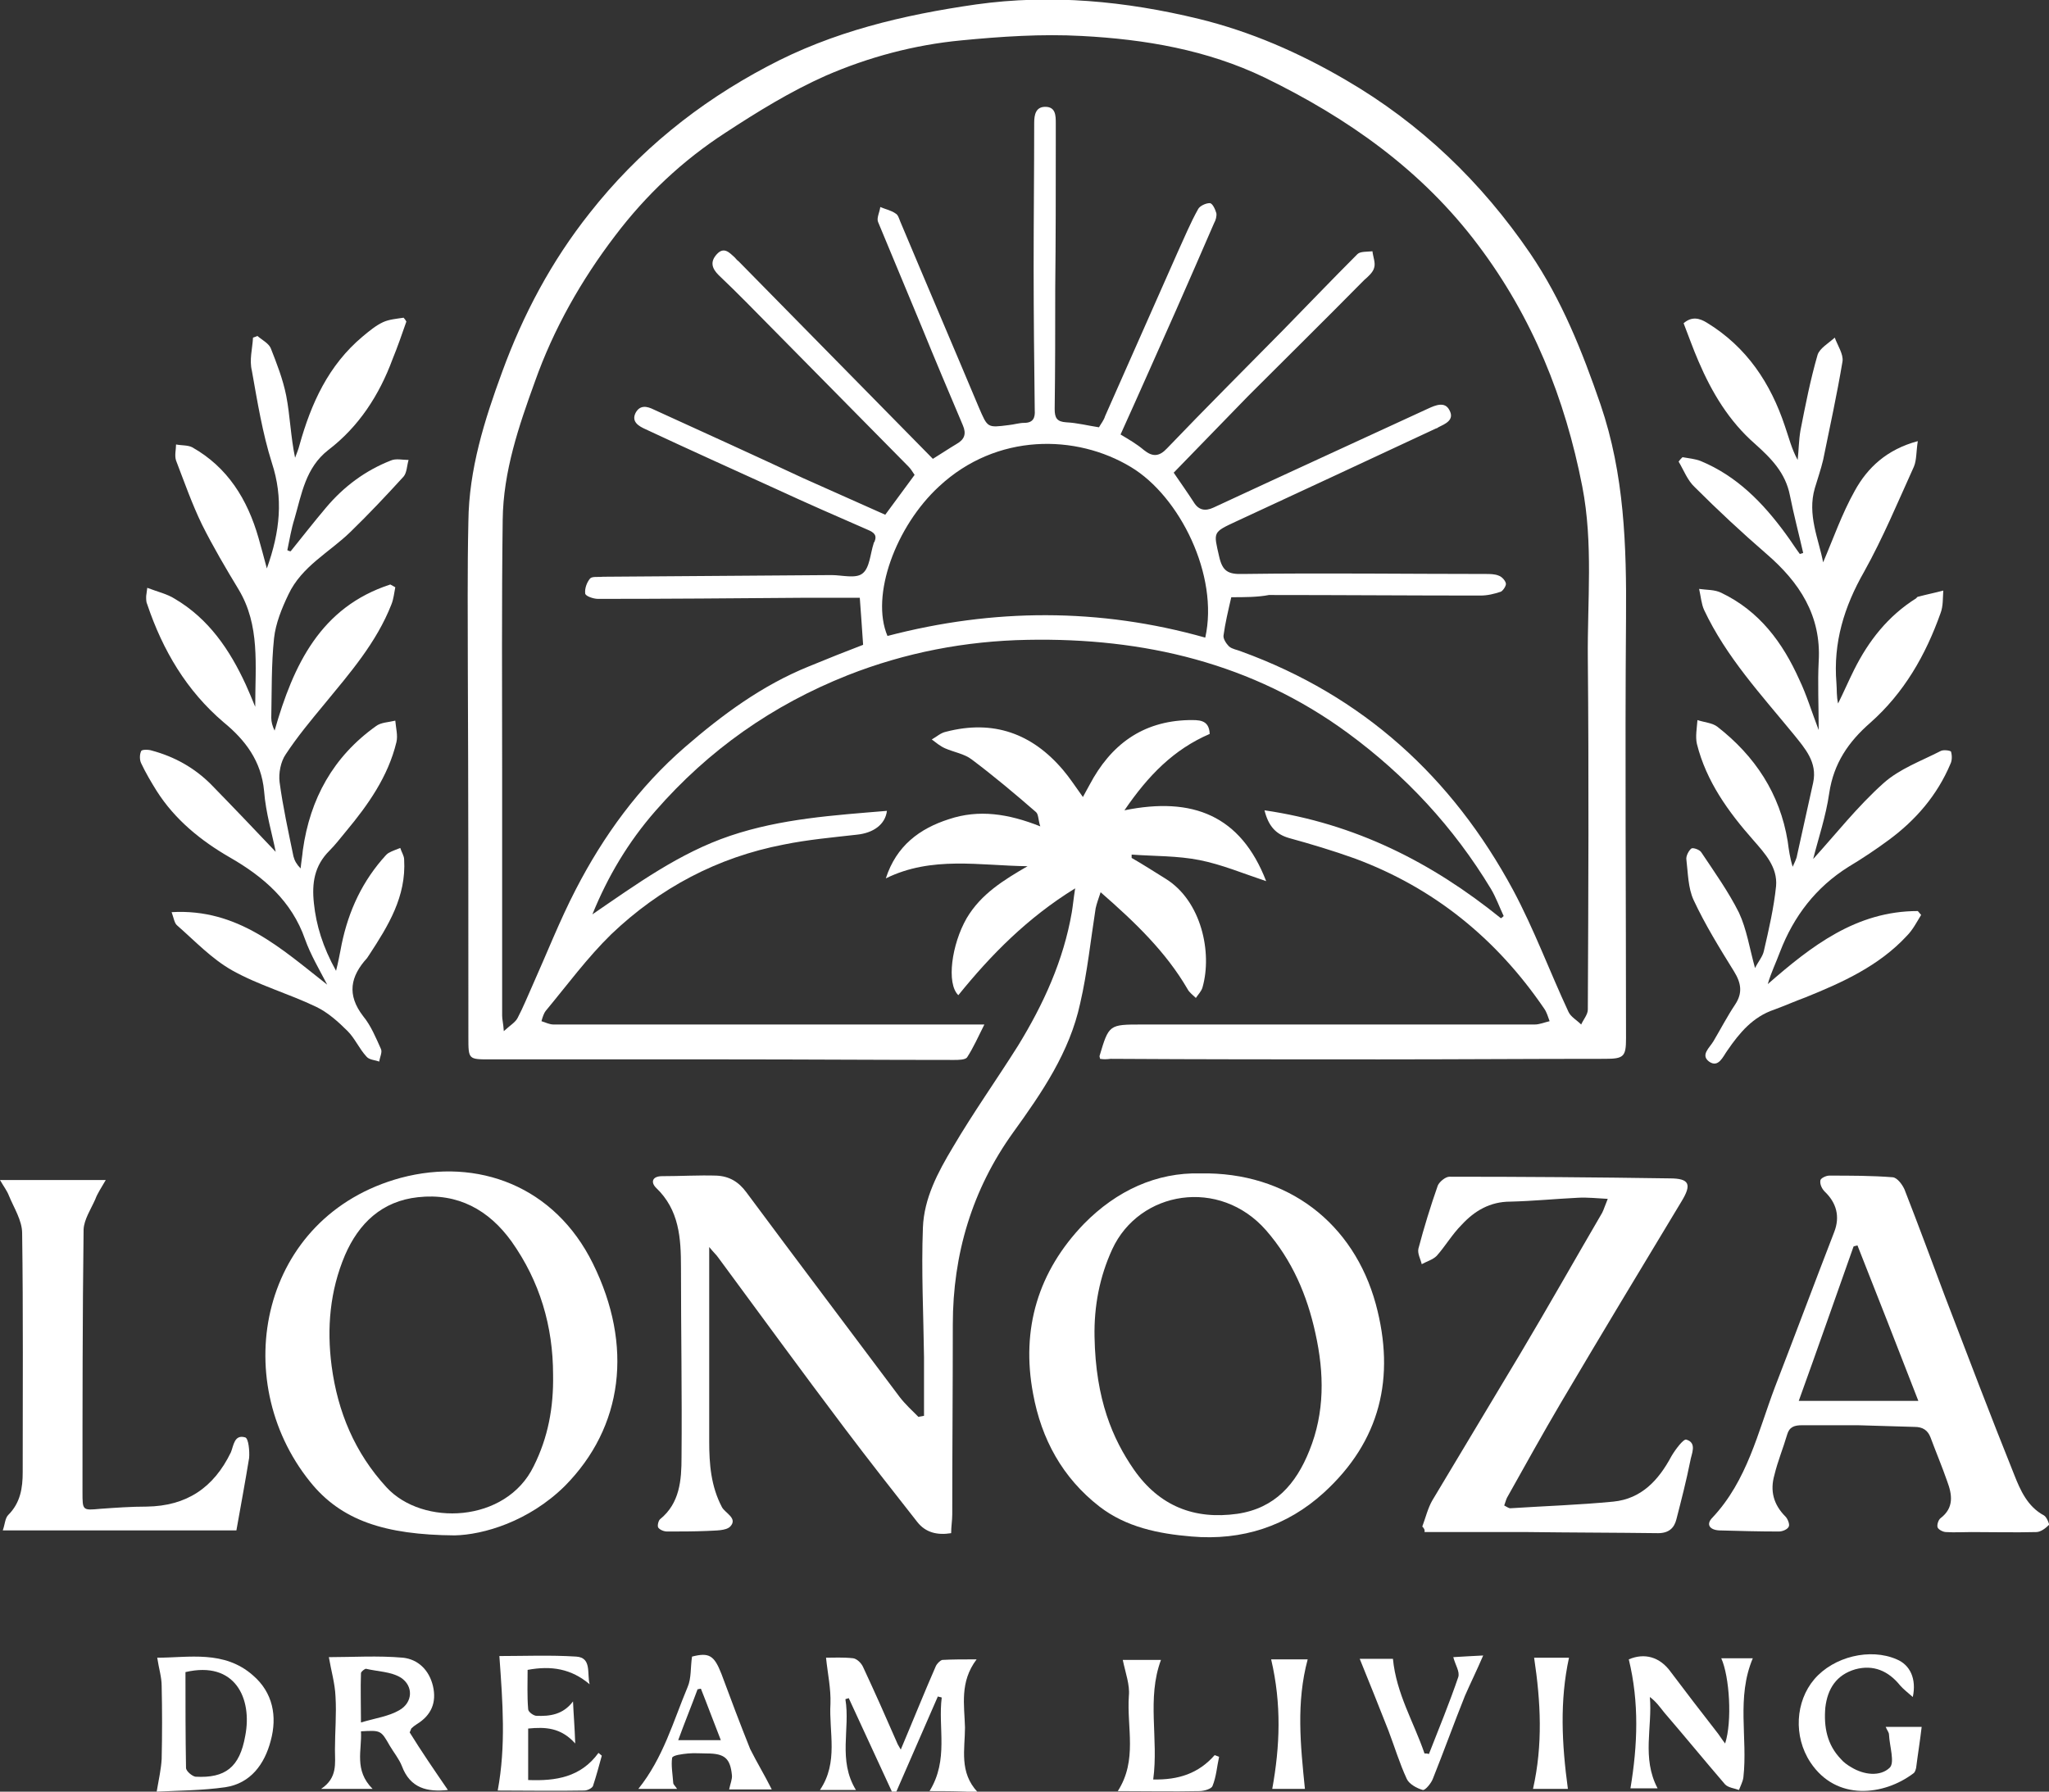 <?xml version="1.0" encoding="utf-8"?>
<!-- Generator: Adobe Illustrator 25.2.1, SVG Export Plug-In . SVG Version: 6.00 Build 0)  -->
<svg version="1.1" id="Layer_1" xmlns="http://www.w3.org/2000/svg" xmlns:xlink="http://www.w3.org/1999/xlink" x="0px" y="0px"
	 viewBox="0 0 370.1 323.7" style="enable-background:new 0 0 370.1 323.7;" xml:space="preserve">
<rect x="0" y="0" width="370.1" height="323.7" fill="#333333" stroke="none"/>
<style type="text/css">
	.st0{fill:#FFFFFF;}
</style>
<path class="st0" d="M198.7,191.3c-0.1-0.4-0.1-0.5-0.1-0.5c1.7-5.7,1.7-5.7,7.7-5.7c23.6,0,47.2,0,70.9,0c0.9,0,1.8-0.4,2.7-0.6
	c-0.3-0.8-0.5-1.6-1-2.3c-8.6-12.6-19.9-21.8-34.2-27.1c-3.9-1.4-7.9-2.6-11.9-3.7c-2.4-0.7-3.7-2.2-4.4-5
	c16.4,2.4,30.2,9.4,42.7,19.5c0.2-0.1,0.3-0.2,0.5-0.4c-0.8-1.7-1.4-3.4-2.3-4.9c-6.7-11.1-15.4-20.5-25.9-28.2
	c-17.2-12.6-36.8-17.2-57.8-16.8c-11.2,0.2-22.1,2.3-32.5,6.4c-13.6,5.4-25.1,13.5-34.7,24.5c-4.9,5.6-8.6,11.8-11.4,18.7
	c7.9-5.4,15.7-11.1,24.9-14.2c9.2-3.1,18.7-3.7,28.3-4.5c-0.3,2.5-2.5,4-5.4,4.3c-4.4,0.5-8.9,0.9-13.3,1.8
	c-11.9,2.3-22.3,7.8-31.1,16.2c-4.3,4.2-7.9,9.1-11.8,13.8c-0.4,0.5-0.6,1.2-0.8,1.9c0.7,0.2,1.4,0.6,2.2,0.6c11.3,0,22.6,0,33.9,0
	c13,0,25.9,0,38.9,0c1.4,0,2.8,0,5,0c-1.2,2.4-2,4.2-3.1,5.9c-0.3,0.5-1.6,0.5-2.4,0.5c-13.6,0-27.2-0.1-40.8-0.1
	c-14.3,0-28.6,0-43,0c-3.9,0-3.9,0-3.9-4c0-22.2,0-44.3-0.1-66.5c0-8.9-0.1-17.8,0.1-26.7c0.1-9.4,2.9-18.3,6.1-27
	c3.8-10.4,8.9-20,15.8-28.7c8.8-11.2,19.6-19.9,32.1-26.5c11.8-6.3,24.5-9.3,37.7-11.2c13.6-1.9,27-0.6,40.2,2.6
	c9.4,2.3,18.1,6.1,26.5,11c13.6,7.9,24.6,18.5,33.4,31.4c5.7,8.4,9.4,17.7,12.7,27.3c4.3,12.6,4.7,25.5,4.6,38.6
	c-0.2,25.3,0,50.6,0,75.9c0,3.3-0.4,3.7-3.8,3.7c-13.6,0-27.2,0.1-40.8,0.1c-16.2,0-32.3,0-48.5-0.1
	C199.8,191.4,199.3,191.4,198.7,191.3z M222.4,107.9c-0.6,2.6-1.1,4.7-1.4,6.9c-0.1,0.6,0.5,1.5,1,2c0.6,0.5,1.5,0.6,2.2,0.9
	c22,8,38.1,22.7,49.1,43.1c3.8,7.1,6.6,14.7,10,22c0.4,0.9,1.5,1.5,2.3,2.3c0.4-0.9,1.2-1.8,1.2-2.7c0.1-21.1,0.2-42.3,0-63.4
	c-0.1-10.4,1-20.8-1-31.1c-3.1-15.9-9-30.6-18.8-43.6c-10.2-13.6-23.6-23-38.6-30.3c-10.4-5-21.6-6.9-33-7.5
	c-7.2-0.4-14.6,0.1-21.8,0.8c-8.4,0.8-16.7,3-24.5,6.4c-6.3,2.8-12.3,6.5-18.1,10.3c-7.7,5-14.3,11.2-19.9,18.6
	C105,50.6,100,59.4,96.6,69c-2.9,8-5.7,16.2-5.8,24.9c-0.2,15.1-0.1,30.3-0.1,45.4c0,14.7,0,29.5,0,44.2c0,0.7,0.2,1.3,0.3,2.8
	c1.2-1.1,2.1-1.6,2.5-2.4c1-1.9,1.8-3.9,2.7-5.9c2.6-5.8,4.9-11.7,7.8-17.3c5-9.7,11.4-18.5,19.7-25.7c6.8-5.9,14-11.2,22.4-14.6
	c3.4-1.4,6.9-2.8,9.8-3.9c-0.2-3.1-0.4-5.7-0.6-8.5c-3.5,0-6.8,0-10.1,0c-12.4,0.1-24.8,0.2-37.2,0.2c-0.8,0-2.3-0.5-2.3-1
	c-0.1-0.9,0.3-2,0.9-2.7c0.4-0.4,1.5-0.2,2.3-0.3c13.8-0.1,27.5-0.2,41.3-0.3c1.9,0,4.4,0.7,5.6-0.3c1.3-1,1.4-3.6,2-5.4
	c0-0.1,0-0.2,0.1-0.2c0.6-1.3,0-1.8-1.2-2.3c-5.5-2.4-11-4.8-16.4-7.3c-7.9-3.6-15.9-7.2-23.8-10.9c-1.1-0.5-2.5-1.3-1.7-2.9
	c0.8-1.5,2.1-1.2,3.3-0.6c9,4.1,18,8.2,27,12.4c4.9,2.2,9.9,4.4,14.8,6.6c1.9-2.6,3.6-4.9,5.3-7.2c-0.4-0.6-0.7-1.1-1.1-1.5
	c-9.8-9.9-19.5-19.8-29.3-29.7c-1.6-1.6-3.3-3.3-5-4.9c-1.2-1.2-1.6-2.4-0.3-3.8c1.3-1.4,2.3-0.2,3.2,0.6c0.2,0.2,0.4,0.5,0.7,0.7
	c11.7,11.9,23.4,23.8,35.1,35.7c1.3-0.8,2.8-1.8,4.3-2.7c1.4-0.8,1.8-1.8,1.1-3.4c-2.5-5.9-5-11.8-7.4-17.7
	c-2.6-6.3-5.3-12.7-7.9-19c-0.3-0.7,0.3-1.8,0.4-2.7c0.9,0.4,2,0.6,2.8,1.2c0.4,0.2,0.6,0.9,0.8,1.4c4.7,11.2,9.5,22.4,14.2,33.6
	c1.6,3.7,1.5,3.7,5.4,3.2c1-0.1,1.9-0.4,2.8-0.4c1.6,0,2-0.9,1.9-2.3c-0.1-8.6-0.2-17.1-0.2-25.7c0-8.7,0.1-17.5,0.1-26.2
	c0-1.5,0.3-2.9,2-2.9c1.9,0,1.9,1.6,1.9,3c0,1.1,0,2.2,0,3.4c0,8.8,0,17.6-0.1,26.4c0,7.3,0,14.6-0.1,21.8c0,1.6,0.4,2.3,2.1,2.4
	c2,0.1,3.9,0.6,5.9,0.9c0.4-0.7,0.9-1.3,1.1-2c4.4-9.9,8.7-19.7,13.1-29.6c1.2-2.6,2.3-5.3,3.7-7.8c0.3-0.6,1.4-1.1,2.1-1.1
	c0.5,0,1,1.1,1.2,1.8c0.1,0.5-0.1,1.3-0.4,1.8c-2.3,5.3-4.6,10.6-6.9,15.8c-3.3,7.4-6.6,14.9-10,22.4c1.5,0.9,2.9,1.7,4.2,2.8
	c1.6,1.3,2.8,1.2,4.2-0.3c6.9-7.2,14-14.3,21-21.4c4.5-4.6,8.9-9.2,13.4-13.7c0.5-0.5,1.8-0.4,2.7-0.5c0.1,1,0.6,2.1,0.3,3
	c-0.2,0.8-1.1,1.6-1.8,2.2c-6.9,7-13.9,13.9-20.9,20.9c-4.5,4.6-9,9.3-13.5,13.9c1.3,1.9,2.5,3.6,3.6,5.3c0.9,1.5,2.1,1.7,3.6,1
	c12.9-6,25.8-11.9,38.8-17.9c1.3-0.6,3-1.3,3.8,0.3c1,1.8-0.8,2.5-2,3.1c-0.1,0.1-0.3,0.2-0.4,0.2c-12,5.6-24,11.2-36.1,16.8
	c-4.3,2-4.1,1.9-3.1,6.3c0.6,2.7,1.6,3.3,4.4,3.2c14.6-0.2,29.1,0,43.7,0c0.8,0,1.7,0,2.4,0.3c0.6,0.2,1.2,0.9,1.3,1.4
	c0.1,0.4-0.5,1.3-0.9,1.5c-1.2,0.4-2.4,0.7-3.7,0.7c-12.7,0-25.5-0.1-38.2-0.1C227.2,107.9,224.7,107.9,222.4,107.9z M217.7,115.2
	c2.5-11.2-4.6-25.5-13.4-30.8c-9.9-6-24.3-6.2-34.7,3.5c-7.8,7.2-12.4,19.7-9.3,27C179.4,109.9,198.6,109.8,217.7,115.2z"/>
<path class="st0" d="M166.9,255.8c0-3.5,0-7.1,0-10.6c-0.1-7.8-0.5-15.6-0.2-23.4c0.2-5.3,2.7-10,5.4-14.5
	c3.7-6.3,7.9-12.2,11.8-18.4c4.6-7.5,8.2-15.4,9.7-24.1c0.2-1.2,0.3-2.4,0.6-4.3c-8.6,5.3-15.2,12-21.1,19.3
	c-2.2-2.1-1.2-9.2,1.5-13.9c2.6-4.4,6.7-6.9,11-9.4c-8.6-0.1-17.3-1.9-25.6,2.2c1.9-5.9,6.1-9,11.4-10.7c5.4-1.8,10.7-1,16.5,1.3
	c-0.4-1.2-0.3-2.2-0.8-2.6c-3.8-3.3-7.6-6.5-11.6-9.5c-1.3-1-3.2-1.3-4.8-2c-0.9-0.4-1.6-1-2.4-1.6c0.9-0.5,1.6-1.2,2.6-1.4
	c8.5-2.2,15.5,0.3,21.1,6.9c1.2,1.4,2.3,3.1,3.6,4.9c0.5-0.9,0.8-1.5,1.2-2.2c3.8-7.2,9.5-11.5,17.9-11.7c1.7,0,3.7-0.2,3.8,2.5
	c-6.5,2.8-11.1,7.5-15.4,13.8c12.3-2.5,21,0.9,25.6,12.8c-4.2-1.4-8-3-12-3.8c-4-0.8-8.2-0.7-12.3-1c0,0.2,0,0.4,0,0.6
	c2.1,1.2,4.1,2.5,6.2,3.8c6.4,4,8.4,13.3,6.6,19.6c-0.2,0.7-0.8,1.3-1.2,1.9c-0.5-0.5-1.2-1-1.5-1.6c-3.9-6.7-9.4-12-15.7-17.5
	c-0.4,1.2-0.7,2-0.9,2.9c-0.9,5.7-1.5,11.6-2.8,17.2c-1.9,8.8-6.9,16.1-12.1,23.3c-7.4,10.3-10.9,22-10.9,34.7
	c0,11.4-0.1,22.9-0.1,34.3c0,1.1-0.2,2.2-0.2,3.4c-2.5,0.4-4.6-0.1-6.1-2c-4.4-5.6-8.8-11.2-13.1-16.9
	c-7.7-10.2-15.2-20.5-22.8-30.8c-0.4-0.6-0.9-1-1.7-2c0,1.8,0,3.1,0,4.4c0,10.2,0,20.5,0,30.7c0,4.1,0.3,8.1,2.3,11.9
	c0.6,1.1,2.9,2,1.5,3.5c-0.8,0.8-2.7,0.7-4.2,0.8c-2.4,0.1-4.8,0.1-7.2,0.1c-0.6,0-1.3-0.3-1.6-0.7c-0.2-0.3,0-1.2,0.3-1.5
	c3.6-2.9,3.9-7.1,3.9-11.2c0.1-11.4-0.1-22.9-0.1-34.3c0-5.3-0.3-10.4-4.5-14.4c-1-1-0.7-2.1,1.1-2.1c3.3,0,6.6-0.2,9.8-0.1
	c2.3,0.1,4,1.1,5.4,3c9.2,12.4,18.5,24.7,27.7,37c1,1.3,2.2,2.4,3.4,3.6C166.2,255.9,166.5,255.9,166.9,255.8z"/>
<path class="st0" d="M328.5,131.9c0-4.5-0.2-8.5,0-12.4c0.5-8.3-3.5-14.3-9.4-19.4c-4.5-3.9-8.8-7.9-13-12.1c-1.3-1.2-2-3.1-2.9-4.6
	c0.2-0.3,0.4-0.5,0.7-0.8c1.1,0.2,2.3,0.3,3.3,0.7c6.5,2.7,11.2,7.5,15.3,13.1c0.9,1.2,1.7,2.5,2.6,3.7c0.2-0.1,0.4-0.1,0.6-0.2
	c-0.8-3.5-1.7-6.9-2.4-10.4c-0.8-4.1-3.4-6.7-6.3-9.3c-4.7-4.1-7.8-9.3-10.2-14.9c-1-2.3-1.8-4.6-2.7-6.9c1.5-1.3,2.9-0.9,4.2-0.1
	c7.2,4.4,11.5,10.9,14.1,18.7c0.7,2,1.2,4.1,2.3,6.1c0.2-1.8,0.2-3.5,0.5-5.3c0.9-4.6,1.8-9.2,3.1-13.7c0.4-1.2,2-2.1,3.1-3.1
	c0.5,1.4,1.6,3,1.4,4.3c-1,6-2.3,11.9-3.5,17.8c-0.4,1.7-1,3.4-1.5,5.1c-1.4,4.8,0.7,9.2,1.5,13.4c1.8-4.2,3.4-8.8,5.7-12.9
	c2.3-4.2,5.8-7.5,11.4-9c-0.3,1.9-0.2,3.4-0.7,4.6c-2.9,6.4-5.6,12.9-9,19c-3.6,6.3-5.6,12.8-5,20.1c0.1,1.2,0,2.4,0.3,3.7
	c1-2,1.9-4.1,2.9-6.1c2.6-5.2,6.1-9.7,11.2-12.9c0.1-0.1,0.2-0.3,0.4-0.3c1.5-0.4,3-0.7,4.5-1.1c-0.1,1.4,0,2.8-0.5,4.1
	c-2.7,7.6-6.6,14.4-12.7,19.8c-3.9,3.4-6.6,7.3-7.4,12.7c-0.6,4.2-2,8.3-2.9,11.9c4-4.4,8-9.5,12.7-13.7c2.9-2.6,6.8-4,10.3-5.8
	c0.5-0.3,1.8-0.1,1.9,0.1c0.2,0.7,0.2,1.6-0.1,2.2c-2.4,5.7-6.3,10.2-11.2,13.8c-2.3,1.7-4.7,3.3-7.2,4.8
	c-5.9,3.7-9.9,8.9-12.4,15.4c-0.7,1.9-1.6,3.7-2.2,5.8c7.9-6.9,16-13.2,27.1-13.2c0.2,0.2,0.4,0.5,0.6,0.7c-0.8,1.3-1.5,2.7-2.6,3.8
	c-5,5.4-11.6,8.4-18.3,11.1c-1.9,0.7-3.7,1.5-5.6,2.2c-3.9,1.3-6.3,4.2-8.5,7.4c-0.8,1.1-1.6,3.2-3.3,2c-1.6-1.2,0.1-2.5,0.8-3.7
	c1.3-2.2,2.5-4.5,3.9-6.6c1.4-2.1,1.1-3.9-0.2-6c-2.6-4.2-5.2-8.4-7.3-12.9c-1-2.2-1-4.8-1.3-7.3c-0.1-0.6,0.4-1.6,0.9-2
	c0.3-0.2,1.5,0.2,1.8,0.7c2.4,3.6,4.9,7.1,6.8,10.9c1.4,3,1.9,6.4,2.9,10c0.6-1.2,1.4-2.1,1.6-3.1c0.9-3.9,1.8-7.8,2.2-11.7
	c0.3-3.4-2-5.9-4.1-8.3c-4.5-5.1-8.5-10.6-10.2-17.4c-0.3-1.3,0-2.9,0.1-4.3c1.2,0.4,2.7,0.5,3.6,1.2c6.8,5.3,11.3,12.1,12.7,20.7
	c0.2,1.5,0.4,3,0.9,4.6c0.3-0.7,0.7-1.4,0.8-2.1c1-4.4,1.9-8.7,2.9-13.1c0.8-3.7-1.5-6.2-3.5-8.7c-5.9-7.2-12.2-14-16.2-22.5
	c-0.5-1.1-0.6-2.5-0.9-3.8c1.3,0.2,2.8,0.1,4,0.7c6.9,3.3,11.1,9,14.1,15.7C326.3,125.5,327.2,128.5,328.5,131.9z"/>
<path class="st0" d="M60.7,175.4c0.4-1.6,0.6-2.7,0.8-3.7c1.1-6.1,3.4-11.6,7.5-16.4c0.4-0.4,0.7-0.9,1.2-1.2
	c0.7-0.4,1.4-0.6,2.1-0.9c0.2,0.7,0.7,1.4,0.7,2.1c0.4,6.7-2.9,12-6.3,17.2c-0.1,0.2-0.3,0.4-0.4,0.6c-3,3.3-3.7,6.6-0.7,10.5
	c1.4,1.7,2.3,3.9,3.2,5.9c0.3,0.6-0.2,1.5-0.3,2.3c-0.8-0.3-1.8-0.3-2.3-0.9c-1.3-1.4-2.1-3.3-3.4-4.6c-1.7-1.7-3.6-3.4-5.7-4.4
	c-5-2.4-10.4-3.9-15.2-6.6c-3.7-2.1-6.7-5.3-9.9-8.1c-0.5-0.4-0.6-1.3-1-2.4c12-0.7,19.8,6.6,28.1,13.1c-1.4-2.7-3-5.4-4-8.2
	c-2.4-6.9-7.5-11.3-13.6-14.8c-5.2-3-9.9-6.8-13.2-12c-1-1.6-2-3.3-2.8-5c-0.3-0.6-0.3-1.6,0-2.2c0.1-0.3,1.3-0.3,1.9-0.1
	c4.1,1.1,7.7,3.1,10.7,6.1c4.1,4.2,8.1,8.4,11.7,12.2c-0.6-3.1-1.8-7-2.1-11c-0.5-5.4-3.4-9.2-7.3-12.4c-6.7-5.7-11-13-13.8-21.3
	c-0.2-0.4-0.2-0.9-0.2-1.4c0-0.3,0.1-0.6,0.2-1.6c1.8,0.7,3.6,1.1,5,2c6.1,3.6,9.9,9.2,12.8,15.5c0.5,1.1,1,2.3,1.7,4
	c0-7.6,0.9-14.7-3-21.2c-2.3-3.8-4.6-7.7-6.6-11.7c-1.8-3.7-3.2-7.7-4.7-11.6c-0.3-0.9,0-2,0-2.9c1,0.2,2.1,0.1,2.9,0.5
	c6.4,3.6,10,9.4,12,16.4c0.5,1.7,0.9,3.3,1.5,5.5c2.4-6.7,3-12.7,0.9-19.1c-1.7-5.4-2.6-11-3.6-16.6C45,65,45.6,63,45.7,61
	c0.3-0.1,0.6-0.2,0.8-0.3c0.8,0.7,2,1.3,2.4,2.2c1.1,2.8,2.2,5.6,2.8,8.6c0.7,3.6,0.8,7.4,1.6,11.2c0.3-0.8,0.6-1.5,0.8-2.3
	c2.1-7.5,5.2-14.4,11.4-19.6c1.2-1,2.4-2,3.7-2.6c1.1-0.5,2.4-0.6,3.7-0.8c0.2,0.2,0.4,0.5,0.5,0.7c-0.8,2.3-1.6,4.6-2.5,6.8
	c-2.4,6.5-6.1,12.2-11.6,16.4c-4.1,3.2-4.8,7.9-6.1,12.4c-0.6,1.9-0.9,3.8-1.3,5.7c0.2,0.1,0.4,0.2,0.6,0.2c2.1-2.6,4.2-5.3,6.4-7.9
	c3.2-3.8,7.1-6.7,11.7-8.5c0.9-0.4,2.1-0.1,3.2-0.1c-0.3,1-0.3,2.3-0.9,3c-3.1,3.4-6.3,6.8-9.6,10c-3.8,3.7-8.8,6.2-11.2,11.3
	c-1.2,2.5-2.3,5.2-2.6,7.9c-0.5,4.8-0.4,9.6-0.5,14.4c0,0.7,0.2,1.5,0.6,2.3c3.4-11.9,8.3-22.3,20.9-26.4c0.3,0.2,0.6,0.3,0.9,0.5
	c-0.2,1-0.3,2.1-0.7,3.1c-2.7,6.9-7.5,12.4-12.1,18c-2.4,2.9-4.9,5.9-7,9.1c-0.9,1.3-1.3,3.4-1.1,5c0.6,4.5,1.6,9,2.5,13.4
	c0.2,0.8,0.6,1.5,1.3,2.2c0.1-1.1,0.3-2.2,0.4-3.3c1.3-9.3,5.5-16.9,13.2-22.4c0.9-0.7,2.3-0.7,3.5-1c0.1,1.3,0.5,2.7,0.2,3.9
	c-1.5,6.2-5.1,11.3-9.1,16.1c-1,1.2-1.9,2.4-3,3.5c-2.7,2.7-3.2,5.8-2.8,9.5C57.1,167.1,58.3,171.1,60.7,175.4z"/>
<path class="st0" d="M216.8,212c15.8-0.3,27.7,9,31.7,23.6c3.6,13.3,0.8,24.8-9.4,34.1c-6.6,6-14.7,8.7-23.9,7.9
	c-6-0.5-11.8-1.7-16.6-5.4c-6.7-5.2-10.5-12.2-12-20.4c-2.2-11.7,0.9-22.1,9.2-30.7C201.7,215.1,208.9,211.8,216.8,212z
	 M197.7,241.5c0.2,11.4,3.3,18.5,7.1,24c4.6,6.6,10.9,9.1,18.7,8c6.8-1,10.6-5.4,13-11.4c2.8-6.9,2.7-14,1.1-21.2
	c-1.5-6.9-4.2-13.2-8.9-18.6c-8.4-9.6-22.9-7.2-27.8,3.4C198.6,230.7,197.6,236,197.7,241.5z"/>
<path class="st0" d="M335.6,257.5c-3.4,0-6.7,0-10.1,0c-1.4,0-2.3,0.3-2.7,1.7c-0.7,2.4-1.7,4.8-2.3,7.3c-0.8,2.8-0.2,5.3,2,7.5
	c0.4,0.4,0.8,1.4,0.6,1.8c-0.2,0.5-1.1,0.9-1.8,0.9c-3.6,0-7.2-0.1-10.8-0.2c-1.7-0.1-2.4-1.1-1.2-2.3c6.3-6.7,8.2-15.4,11.3-23.6
	c3.6-9.3,7.1-18.7,10.7-28c1.1-2.8,0.4-5.3-1.7-7.3c-0.5-0.5-0.9-1.3-0.8-2c0-0.4,1-0.9,1.6-0.9c3.8,0,7.7,0,11.5,0.3
	c0.8,0.1,1.7,1.3,2.1,2.2c2.5,6.4,4.9,12.9,7.3,19.3c4.1,10.7,8.2,21.5,12.5,32.2c1.1,2.8,2.4,5.8,5.4,7.4c0.5,0.3,1,1.6,0.9,1.7
	c-0.6,0.6-1.5,1.3-2.3,1.3c-3.9,0.1-7.8,0-11.7,0c-1.5,0-3,0.1-4.6,0c-0.5,0-1.3-0.4-1.5-0.8c-0.2-0.4,0.1-1.4,0.5-1.7
	c2.5-1.9,2.1-4.3,1.2-6.7c-0.9-2.6-2-5.2-3-7.9c-0.5-1.3-1.4-1.9-2.9-1.9C342.5,257.7,339,257.6,335.6,257.5
	C335.6,257.6,335.6,257.6,335.6,257.5z M346.5,253.1c-3.8-9.8-7.4-19-11-28.1c-0.2,0.1-0.5,0.1-0.7,0.2c-3.3,9.3-6.5,18.5-9.9,27.9
	C332.2,253.1,339,253.1,346.5,253.1z"/>
<path class="st0" d="M256.9,275.8c0.6-1.6,1-3.3,1.8-4.7c5.3-8.9,10.7-17.8,16-26.7c5-8.4,9.8-16.9,14.7-25.3c0.3-0.6,0.5-1.3,1-2.5
	c-2-0.1-3.7-0.3-5.4-0.2c-4.1,0.2-8.1,0.6-12.2,0.7c-3.7,0-6.5,1.7-8.8,4.2c-1.7,1.7-2.9,3.8-4.5,5.6c-0.7,0.7-1.8,1-2.7,1.5
	c-0.2-0.9-0.8-1.9-0.6-2.8c1-3.8,2.2-7.7,3.5-11.4c0.3-0.7,1.4-1.6,2.1-1.6c13.3,0,26.5,0.1,39.8,0.3c3.6,0,4,1.1,2.1,4.2
	c-7.3,12.1-14.6,24.2-21.8,36.4c-3.3,5.6-6.5,11.4-9.7,17.1c-0.2,0.4-0.3,0.9-0.5,1.4c0.4,0.2,0.8,0.5,1.1,0.5
	c6.2-0.4,12.4-0.6,18.6-1.2c5.1-0.5,8.2-3.9,10.5-8.2c0.7-1.2,2.2-3.2,2.7-3c2,0.6,0.9,2.6,0.7,3.9c-0.7,3.5-1.6,7-2.5,10.5
	c-0.4,1.6-1.4,2.5-3.3,2.5c-7.8-0.1-15.7-0.1-23.5-0.2c-6.2,0-12.4,0-18.7,0C257.4,276.4,257.2,276.1,256.9,275.8z"/>
<path class="st0" d="M42.7,276.5c-14.1,0-27.9,0-42.2,0c0.4-1.1,0.4-2.2,1-2.8c2.2-2.2,2.6-4.9,2.6-7.7c0-14.4,0.1-28.8-0.1-43.2
	c0-2.3-1.5-4.6-2.4-6.8c-0.3-0.8-0.9-1.6-1.6-2.8c6.5,0,12.4,0,19.1,0c-0.8,1.4-1.5,2.4-1.9,3.5c-0.8,1.8-2,3.6-2.1,5.4
	c-0.2,15.8-0.2,31.7-0.2,47.5c0,3.3,0,3.3,3.2,3c2.8-0.2,5.6-0.4,8.4-0.4c7.2-0.1,12.1-3.4,15.2-9.8c0.5-1.2,0.6-3.3,2.6-2.7
	c0.6,0.2,0.8,2.5,0.7,3.7C44.3,267.7,43.5,272,42.7,276.5z"/>
<path class="st0" d="M167.9,323.6c3.5-5.7,1.5-11.4,2.2-16.9c-0.2-0.1-0.5-0.1-0.7-0.2c-2.5,5.7-5,11.5-7.5,17.2c-0.3,0-0.5,0-0.8,0
	c-2.6-5.6-5.2-11.3-7.8-16.9c-0.2,0.1-0.4,0.1-0.6,0.2c0.9,5.4-1.4,11,1.9,16.4c-2.2,0-4.3,0-6.5,0c3.4-5,1.6-10.5,1.9-15.6
	c0.1-2.7-0.5-5.4-0.8-8.3c1.3,0,3.1-0.1,4.9,0.1c0.7,0.1,1.5,0.9,1.8,1.6c2.1,4.5,4.1,9,6.1,13.6c0.1,0.3,0.3,0.6,0.7,1.3
	c2.2-5.2,4.2-10.2,6.3-15c0.2-0.5,0.8-1.1,1.2-1.2c1.9-0.1,3.8-0.1,6.2-0.1c-3.1,4.1-2.2,8.3-2.1,12.3c0,3.9-1.1,8.1,2.3,11.7
	C173.4,323.6,170.8,323.6,167.9,323.6z"/>
<path class="st0" d="M80.9,323.4c-3.7,0.4-6.8-0.3-8.3-4.3c-0.5-1.3-1.5-2.5-2.2-3.7c-1.6-2.8-1.6-2.8-5.2-2.6
	c0.2,3.4-1.3,7,2.1,10.4c-3.4,0-6,0-9.3,0c3-2,2.5-4.6,2.5-7.1c0-3.2,0.3-6.4,0.1-9.6c-0.1-2.4-0.8-4.7-1.2-7.1
	c4.2,0,8.9-0.3,13.4,0.1c2.7,0.3,4.7,2.2,5.4,5.1c0.7,3-0.3,5.3-2.9,6.9c-0.3,0.2-0.6,0.4-0.9,0.7c-0.1,0-0.1,0.1-0.4,0.8
	C76.1,316.4,78.5,319.9,80.9,323.4z M65.2,311.2c2.7-0.8,5-1.1,6.9-2.2c2.5-1.4,2.6-4.4,0.3-5.9c-1.8-1.1-4.2-1.1-6.3-1.6
	c-0.2,0-0.9,0.5-0.9,0.8C65.1,305.1,65.2,307.8,65.2,311.2z"/>
<path class="st0" d="M299.4,323.1c-1.7,0-3.5,0-4.9,0c1.3-7.8,1.6-15.5-0.3-23.3c2.8-1.2,5.6-0.5,7.6,2.3c2.7,3.6,5.4,7.1,8.2,10.7
	c0.5,0.6,0.9,1.3,1.6,2.2c1.3-4,0.8-12.1-0.7-15.4c1.9,0,3.8,0,5.7,0c-3,7.1-0.9,14.4-1.7,21.5c-0.1,0.8-0.5,1.5-0.8,2.3
	c-0.8-0.3-1.9-0.4-2.5-1c-3.7-4.3-7.3-8.7-11-13c-0.8-1-1.5-2-2.6-2.8C298.5,312,296.5,317.6,299.4,323.1z"/>
<path class="st0" d="M28.3,323.7c0.4-2.3,0.8-4.1,0.9-5.9c0.1-4.4,0.1-8.8,0-13.2c0-1.6-0.5-3.1-0.8-5.1c5.7,0,12.1-1.4,17.3,3.2
	c3.6,3.1,4.4,7.4,3.2,11.8c-1.1,4.2-3.6,7.7-8.2,8.4C36.5,323.5,32.2,323.5,28.3,323.7z M33.5,302.1c0,5.8,0,11.6,0.1,17.3
	c0,0.6,1.1,1.5,1.7,1.6c5.4,0.3,8-1.7,9-7.4C45.6,306.9,42.5,300,33.5,302.1z"/>
<path class="st0" d="M340.6,312c2.4,0,4.5,0,6.5,0c-0.3,2.6-0.7,5-1,7.4c-0.1,0.4-0.2,0.8-0.5,1c-5.3,4-13.9,5.1-18.6-2
	c-3.1-4.7-2.7-11,0.7-15c3.5-4.1,10.1-5.7,14.9-3.6c2.4,1,3.6,3.5,2.9,6.8c-0.9-0.8-1.7-1.4-2.3-2.1c-2.1-2.6-4.8-3.8-8.1-2.9
	c-3.4,1-5,3.5-5.4,6.9c-0.3,3.5,0.3,6.7,2.8,9.3c0.5,0.6,1.2,1.1,1.9,1.5c2.3,1.4,5.2,1.7,6.9,0.1c1-0.9,0-3.9-0.1-6
	C341.2,313,340.9,312.7,340.6,312z"/>
<path class="st0" d="M90.2,299.2c4.5,0,9.2-0.2,13.9,0.1c2.8,0.2,1.9,3,2.4,5c-3.3-2.8-6.9-3.4-11.2-2.6c0,2.3-0.1,4.7,0.1,7.1
	c0,0.5,1,1.2,1.5,1.2c2.4,0.1,4.8-0.2,6.6-2.6c0.1,2.3,0.3,4.6,0.4,7.6c-2.6-2.9-5.4-3-8.5-2.7c0,3.1,0,6.1,0,9.3
	c5,0.2,9.5-0.5,12.7-4.9c0.2,0.2,0.4,0.3,0.6,0.5c-0.5,1.8-1,3.7-1.6,5.5c-0.2,0.4-1,0.8-1.6,0.8c-5.3,0.1-10.5,0-15.6,0
	C91.4,315.4,90.8,307.6,90.2,299.2z"/>
<path class="st0" d="M139.4,323.3c-2.5,0-5,0-7.7,0c0.2-1,0.6-1.9,0.5-2.6c-0.3-3-1.3-3.9-4.5-3.9c-1.1,0-2.3-0.1-3.4,0
	c-1,0.1-2.8,0.3-2.9,0.8c-0.2,1.4,0.1,3,0.2,4.5c0,0.3,0.3,0.5,0.7,1.1c-2.4,0-4.5,0-7,0c4.5-5.6,6.3-12.2,8.9-18.4
	c0.7-1.6,0.5-3.6,0.8-5.5c3.1-0.8,4-0.2,5.3,3.1c1.7,4.6,3.4,9.1,5.2,13.6C136.7,318.4,138.1,320.7,139.4,323.3z M130.2,314.4
	c-1.3-3.3-2.4-6.3-3.6-9.3c-0.2,0-0.4,0.1-0.6,0.1c-1.1,3-2.3,5.9-3.5,9.2C125.2,314.4,127.5,314.4,130.2,314.4z"/>
<path class="st0" d="M262.5,299.4c1.7-0.1,3.3-0.2,5.4-0.3c-1.2,2.8-2.3,5-3.3,7.3c-2,5-3.8,10-5.8,15c-0.3,0.8-1.4,2.1-1.8,2
	c-1.1-0.3-2.5-1.1-2.9-2c-1.3-2.8-2.2-5.8-3.3-8.7c-1.7-4.3-3.4-8.6-5.2-13c1.8,0,4,0,6,0c0.6,6.3,3.8,11.5,5.7,17.1
	c0.3,0,0.5,0,0.8,0.1c1.8-4.6,3.7-9.2,5.3-13.9C263.7,302,262.9,300.9,262.5,299.4z"/>
<path class="st0" d="M202.8,299.9c2,0,4.5,0,6.9,0c-2.6,7-0.4,14.2-1.4,21.6c4.6,0.1,8.2-1.1,11.1-4.4c0.3,0.1,0.5,0.2,0.8,0.3
	c-0.4,1.8-0.5,3.6-1.2,5.3c-0.2,0.5-1.5,0.9-2.4,0.9c-4.8,0.1-9.5,0-14.7,0c3.6-5.6,1.6-11.5,2-17.2
	C204.1,304.4,203.3,302.3,202.8,299.9z"/>
<path class="st0" d="M276.9,323.2c1.8-8,1.4-15.7,0.2-23.7c1.9,0,4.4,0,6.3,0c-1.7,7.8-1.3,15.6-0.2,23.7
	C281.5,323.2,279.2,323.2,276.9,323.2z"/>
<path class="st0" d="M229.6,299.8c2.2,0,4.5,0,6.6,0c-2.1,7.8-1.3,15.5-0.5,23.4c-1.7,0-4,0-5.9,0
	C231.2,315.5,231.5,307.9,229.6,299.8z"/>
<path class="st0" d="M107.1,228.3c-6.9-14-20.8-19.2-34.7-15.5C47,219.7,41.1,249.2,56,267.7c5.6,7,13.5,9.6,26.1,9.7
	c5.2-0.1,13.4-2.5,19.9-8.9C112.6,257.8,114.4,243.1,107.1,228.3z M96.4,264.9c-5,10.3-20.1,10.9-26.6,3.8
	c-5.7-6.2-8.8-13.6-9.9-21.9c-0.9-6.9-0.3-13.6,2.4-20c2.5-5.8,6.7-9.8,13.2-10.5c7.2-0.8,12.8,2.3,16.9,8
	c5.1,7.2,7.5,15.3,7.5,24.1C100,254.3,99,259.7,96.4,264.9z"/>
</svg>
